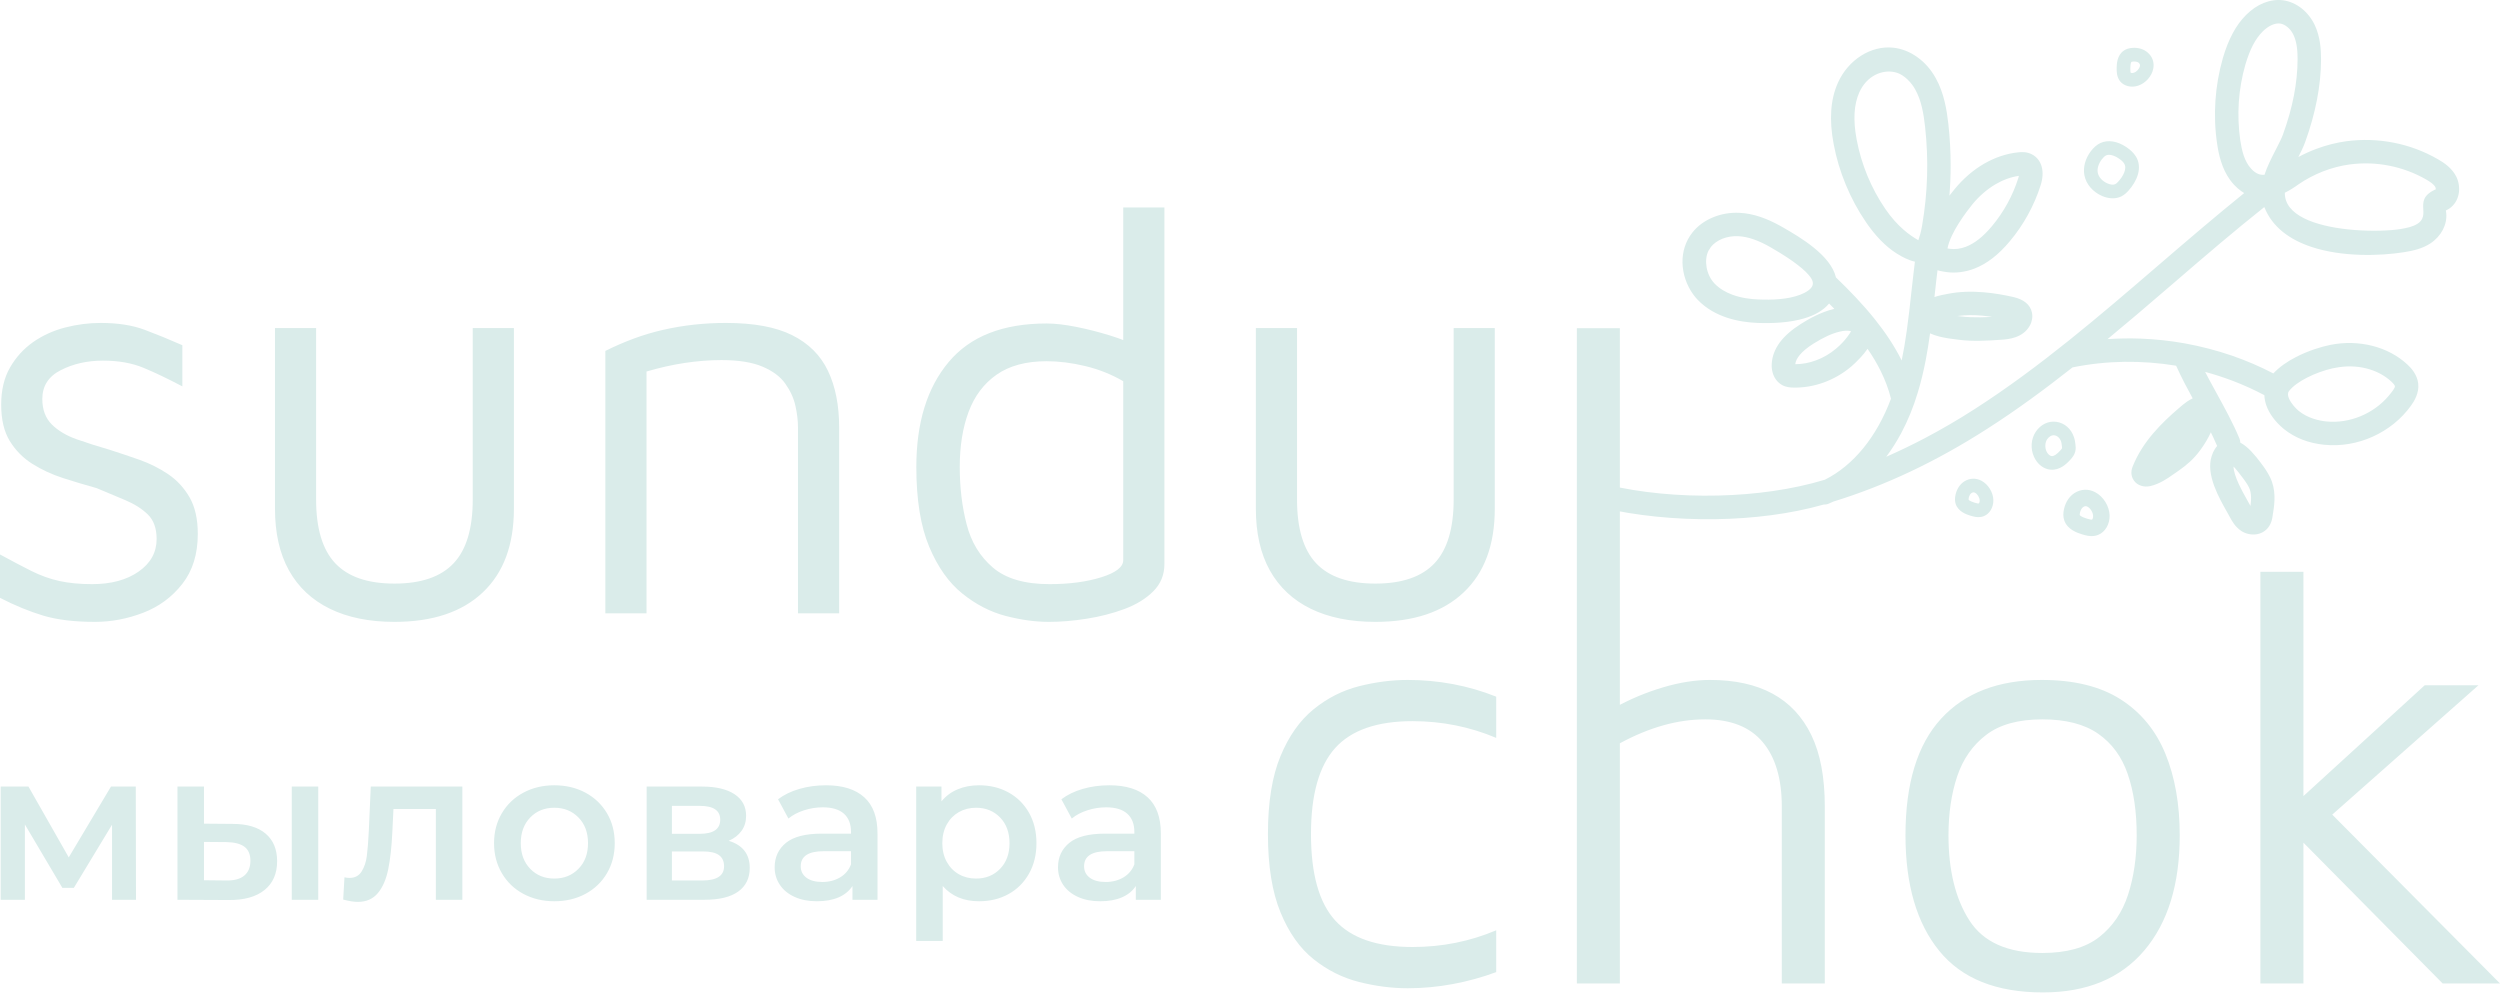 <?xml version="1.0" encoding="UTF-8"?> <svg xmlns="http://www.w3.org/2000/svg" width="160" height="64" viewBox="0 0 160 64" fill="none"> <path d="M6.075 39.8C4.758 39.8 3.654 39.666 2.764 39.399C1.874 39.13 0.952 38.752 0 38.263V35.485C0.758 35.898 1.429 36.252 2.014 36.545C2.6 36.837 3.197 37.051 3.806 37.186C4.415 37.318 5.112 37.385 5.891 37.385C7.111 37.385 8.104 37.118 8.874 36.58C9.641 36.044 10.024 35.35 10.024 34.495C10.024 33.813 9.834 33.289 9.457 32.923C9.079 32.557 8.599 32.253 8.013 32.007C7.428 31.764 6.819 31.509 6.183 31.24C5.478 31.044 4.763 30.83 4.043 30.599C3.323 30.367 2.667 30.063 2.067 29.685C1.47 29.307 0.99 28.818 0.624 28.221C0.258 27.624 0.076 26.848 0.076 25.899C0.076 24.971 0.263 24.178 0.641 23.522C1.019 22.863 1.514 22.319 2.123 21.891C2.732 21.467 3.417 21.154 4.172 20.96C4.927 20.764 5.683 20.668 6.441 20.668C7.536 20.668 8.476 20.814 9.257 21.107C10.036 21.4 10.841 21.727 11.67 22.093V24.728C10.745 24.239 9.916 23.844 9.184 23.54C8.452 23.235 7.586 23.08 6.587 23.08C5.586 23.08 4.69 23.282 3.897 23.686C3.103 24.087 2.708 24.705 2.708 25.534C2.708 26.216 2.91 26.757 3.311 27.161C3.715 27.562 4.245 27.879 4.904 28.113C5.563 28.344 6.268 28.57 7.027 28.789C7.636 28.985 8.268 29.196 8.927 29.427C9.585 29.662 10.197 29.966 10.756 30.344C11.319 30.721 11.775 31.216 12.13 31.825C12.481 32.434 12.659 33.216 12.659 34.167C12.659 35.459 12.329 36.527 11.67 37.367C11.011 38.211 10.177 38.825 9.167 39.215C8.154 39.604 7.123 39.8 6.075 39.8ZM25.243 39.8C23.633 39.8 22.256 39.519 21.112 38.96C19.964 38.398 19.092 37.581 18.494 36.507C17.897 35.435 17.599 34.118 17.599 32.557V20.996H20.231V31.972C20.231 33.825 20.64 35.183 21.457 36.05C22.274 36.916 23.536 37.35 25.243 37.35C26.953 37.35 28.215 36.916 29.031 36.05C29.848 35.183 30.255 33.825 30.255 31.972V20.996H32.89V32.557C32.89 34.873 32.225 36.662 30.896 37.915C29.567 39.171 27.682 39.8 25.243 39.8ZM38.742 22.459C39.328 22.167 39.931 21.903 40.555 21.672C41.175 21.441 41.811 21.253 42.455 21.107C43.102 20.96 43.761 20.849 44.431 20.776C45.102 20.703 45.781 20.668 46.463 20.668C48.243 20.668 49.657 20.928 50.705 21.455C51.756 21.979 52.517 22.741 52.992 23.739C53.469 24.74 53.706 25.946 53.706 27.36V39.253H51.071V27.36C51.071 26.924 51.016 26.459 50.907 25.973C50.799 25.484 50.585 25.015 50.266 24.564C49.95 24.111 49.461 23.745 48.802 23.466C48.146 23.186 47.268 23.045 46.17 23.045C45.412 23.045 44.633 23.106 43.828 23.227C43.023 23.349 42.206 23.534 41.377 23.777V39.253H38.742V22.459ZM67.133 39.8C66.254 39.8 65.326 39.672 64.351 39.417C63.376 39.159 62.454 38.685 61.59 37.988C60.724 37.294 60.015 36.293 59.468 34.99C58.92 33.684 58.645 31.983 58.645 29.887C58.645 27.056 59.333 24.819 60.712 23.174C62.088 21.526 64.181 20.703 66.986 20.703C67.522 20.703 68.157 20.776 68.889 20.922C69.618 21.069 70.338 21.253 71.047 21.473C71.753 21.692 72.338 21.924 72.804 22.167L71.887 23.08V13.278H74.522V36.105C74.522 36.788 74.285 37.367 73.808 37.845C73.334 38.319 72.716 38.697 71.96 38.978C71.205 39.259 70.4 39.464 69.548 39.598C68.693 39.733 67.888 39.8 67.133 39.8ZM67.168 37.385C68.436 37.385 69.539 37.239 70.479 36.946C71.419 36.653 71.887 36.287 71.887 35.851V24.398C71.132 23.958 70.321 23.636 69.454 23.428C68.591 23.221 67.765 23.118 66.986 23.118C65.669 23.118 64.603 23.405 63.783 23.979C62.967 24.55 62.369 25.343 61.992 26.356C61.614 27.366 61.424 28.543 61.424 29.887C61.424 31.204 61.57 32.428 61.866 33.561C62.156 34.697 62.718 35.617 63.546 36.325C64.375 37.034 65.584 37.385 67.168 37.385ZM88.022 39.8C86.412 39.8 85.033 39.519 83.888 38.96C82.74 38.398 81.871 37.581 81.271 36.507C80.673 35.435 80.375 34.118 80.375 32.557V20.996H83.01V31.972C83.01 33.825 83.417 35.183 84.234 36.05C85.05 36.916 86.315 37.35 88.022 37.35C89.729 37.35 90.991 36.916 91.808 36.05C92.624 35.183 93.034 33.825 93.034 31.972V20.996H95.666V32.557C95.666 34.873 95.002 36.662 93.672 37.915C92.343 39.171 90.461 39.8 88.022 39.8Z" fill="#DAECEA"></path> <path d="M90.095 63.248C89.076 63.248 88.037 63.114 86.98 62.847C85.923 62.578 84.954 62.095 84.075 61.392C83.194 60.693 82.486 59.691 81.953 58.391C81.417 57.092 81.148 55.423 81.148 53.382C81.148 51.341 81.417 49.678 81.953 48.39C82.486 47.105 83.194 46.104 84.075 45.389C84.954 44.675 85.923 44.186 86.98 43.917C88.037 43.65 89.076 43.516 90.095 43.516C91.064 43.516 92.027 43.603 92.984 43.782C93.939 43.961 94.864 44.23 95.757 44.587V47.225C94.914 46.868 94.047 46.602 93.154 46.423C92.264 46.244 91.345 46.154 90.402 46.154C88.133 46.154 86.482 46.727 85.451 47.875C84.418 49.023 83.903 50.858 83.903 53.382C83.903 55.932 84.418 57.774 85.451 58.907C86.482 60.043 88.133 60.608 90.402 60.608C91.345 60.608 92.264 60.52 93.154 60.341C94.047 60.163 94.914 59.896 95.757 59.539V62.215C94.864 62.546 93.939 62.801 92.984 62.979C92.027 63.158 91.064 63.248 90.095 63.248ZM100.919 62.941V21.004H103.671V46.001L103.366 45.275C104.335 44.739 105.354 44.312 106.426 43.993C107.494 43.674 108.501 43.516 109.447 43.516C111.028 43.516 112.36 43.808 113.443 44.394C114.527 44.982 115.355 45.867 115.929 47.052C116.503 48.238 116.787 49.761 116.787 51.623V62.941H114.035V51.623C114.035 49.84 113.628 48.461 112.811 47.492C111.994 46.522 110.77 46.039 109.14 46.039C108.247 46.039 107.348 46.168 106.443 46.423C105.539 46.678 104.613 47.058 103.671 47.571V62.941H100.919ZM130.746 63.515C127.763 63.515 125.552 62.628 124.112 60.856C122.672 59.085 121.951 56.62 121.951 53.458C121.951 50.144 122.71 47.658 124.226 46.001C125.743 44.344 127.892 43.516 130.67 43.516C132.734 43.516 134.418 43.928 135.717 44.757C137.017 45.586 137.972 46.748 138.584 48.238C139.196 49.731 139.503 51.47 139.503 53.458C139.503 56.594 138.745 59.053 137.228 60.839C135.709 62.622 133.551 63.515 130.746 63.515ZM130.708 60.991C132.263 60.991 133.475 60.654 134.341 59.978C135.208 59.302 135.826 58.397 136.195 57.264C136.564 56.128 136.748 54.861 136.748 53.458C136.748 51.953 136.558 50.648 136.174 49.538C135.794 48.428 135.161 47.571 134.283 46.959C133.405 46.347 132.213 46.039 130.708 46.039C129.177 46.039 127.98 46.37 127.113 47.035C126.246 47.696 125.629 48.584 125.257 49.693C124.888 50.8 124.703 52.056 124.703 53.458C124.703 55.701 125.148 57.519 126.041 58.907C126.934 60.297 128.489 60.991 130.708 60.991ZM146.808 51.508L155.181 43.858H158.621L147.42 53.766L146.808 51.508ZM147.42 62.941H144.665V36.594H147.42V62.941ZM148.184 51.049L160 62.941H156.329L146.31 52.808L148.184 51.049Z" fill="#DAECEA"></path> <path d="M109.222 17.108C109.292 17.5 109.47 17.875 109.731 18.147C110.053 18.481 110.454 18.709 110.876 18.864C111.441 19.072 112.044 19.148 112.539 19.166C112.969 19.183 113.44 19.186 113.903 19.142C114.363 19.101 114.814 19.016 115.218 18.861C115.399 18.791 115.578 18.703 115.721 18.598C115.847 18.507 115.944 18.407 115.99 18.296C116.031 18.2 116.037 18.085 115.988 17.954C115.961 17.883 115.92 17.81 115.862 17.731C115.709 17.523 115.461 17.271 115.074 16.973C114.682 16.666 114.149 16.308 113.438 15.898L113.356 15.849C112.949 15.611 112.574 15.436 112.225 15.316C111.883 15.196 111.564 15.131 111.251 15.117C110.89 15.099 110.539 15.158 110.235 15.278C109.93 15.401 109.675 15.582 109.494 15.808C109.488 15.813 109.473 15.84 109.45 15.884C109.418 15.934 109.388 15.986 109.35 16.03C109.189 16.352 109.157 16.736 109.222 17.108ZM133.118 32.806C133.159 32.639 133.235 32.504 133.334 32.446C133.405 32.399 133.463 32.387 133.533 32.402L133.604 32.431C133.791 32.531 133.955 32.8 133.958 33.023C133.967 33.148 133.911 33.242 133.891 33.254C133.855 33.269 133.744 33.248 133.554 33.19C133.17 33.069 133.115 32.985 133.106 32.961C133.106 32.961 133.094 32.92 133.118 32.806ZM133.241 34.194C133.299 34.211 133.369 34.235 133.443 34.252C133.674 34.314 133.981 34.355 134.289 34.229C134.737 34.047 135.027 33.547 135.015 32.99C134.997 32.39 134.617 31.778 134.096 31.503C133.665 31.272 133.179 31.292 132.766 31.556C132.438 31.767 132.201 32.124 132.099 32.566C132.034 32.838 132.04 33.075 132.108 33.292C132.31 33.901 132.962 34.106 133.241 34.194ZM136.37 4.656C136.347 4.63 136.338 4.533 136.341 4.372C136.344 4.038 136.4 3.974 136.414 3.962C136.414 3.962 136.444 3.942 136.54 3.936C136.616 3.933 136.684 3.939 136.739 3.953C136.798 3.968 136.845 3.988 136.88 4.018V4.021C136.947 4.082 136.971 4.141 136.956 4.228C136.918 4.404 136.745 4.597 136.569 4.653C136.467 4.688 136.382 4.668 136.37 4.656ZM136.842 5.482C137.316 5.326 137.711 4.884 137.808 4.401C137.887 4.003 137.758 3.625 137.448 3.359C137.202 3.145 136.865 3.04 136.49 3.063C136.256 3.078 136.069 3.136 135.917 3.245C135.477 3.552 135.472 4.117 135.466 4.36C135.466 4.568 135.46 4.917 135.688 5.203C135.808 5.356 135.987 5.461 136.183 5.511C136.388 5.564 136.616 5.558 136.842 5.482ZM135.568 11.624C135.492 11.706 135.436 11.759 135.384 11.782C135.27 11.844 135.082 11.829 134.883 11.741C134.555 11.603 134.309 11.334 134.257 11.053C134.207 10.798 134.3 10.485 134.514 10.201C134.611 10.072 134.704 9.984 134.792 9.946C134.892 9.899 135.021 9.897 135.164 9.935C135.296 9.97 135.448 10.037 135.589 10.134C135.764 10.248 135.876 10.35 135.943 10.462C136.154 10.784 135.876 11.29 135.568 11.624ZM136.078 9.408C135.504 9.027 134.904 8.933 134.429 9.153C134.204 9.255 134.005 9.428 133.814 9.677C133.454 10.157 133.305 10.719 133.402 11.217C133.507 11.782 133.943 12.291 134.541 12.546C134.631 12.584 134.725 12.616 134.819 12.64C135.161 12.728 135.492 12.704 135.776 12.564C135.975 12.461 136.121 12.312 136.215 12.21C136.754 11.618 137.158 10.725 136.681 9.987H136.678C136.54 9.774 136.347 9.589 136.078 9.408ZM126.003 31.849C126.035 31.711 126.1 31.6 126.182 31.55C126.238 31.512 126.29 31.5 126.346 31.515L126.407 31.538C126.56 31.62 126.697 31.846 126.7 32.027C126.706 32.136 126.662 32.209 126.642 32.22C126.615 32.232 126.522 32.218 126.363 32.168C126.047 32.065 126 31.998 125.992 31.977C125.992 31.977 125.983 31.942 126.003 31.849ZM126.103 33.002C126.153 33.017 126.211 33.034 126.273 33.049C126.463 33.099 126.718 33.134 126.975 33.029C127.347 32.876 127.584 32.463 127.575 32.001C127.561 31.506 127.245 30.997 126.814 30.768C126.457 30.578 126.053 30.596 125.711 30.812C125.441 30.988 125.242 31.284 125.157 31.649C125.104 31.875 125.107 32.071 125.163 32.253C125.333 32.759 125.874 32.929 126.103 33.002ZM131.958 28.534C131.964 28.575 131.976 28.66 131.97 28.687C131.961 28.707 131.929 28.754 131.868 28.821C131.639 29.076 131.455 29.199 131.311 29.19C131.182 29.178 131.051 29.053 130.972 28.88C130.863 28.628 130.881 28.321 131.018 28.113C131.144 27.931 131.311 27.838 131.49 27.861C131.666 27.884 131.832 28.034 131.909 28.256C131.938 28.332 131.947 28.435 131.958 28.534ZM132.816 28.903C132.863 28.716 132.84 28.54 132.825 28.426C132.81 28.297 132.79 28.133 132.731 27.972C132.553 27.439 132.125 27.065 131.604 26.997C131.095 26.927 130.606 27.164 130.292 27.627C129.982 28.089 129.938 28.707 130.175 29.234C130.36 29.644 130.685 29.934 131.059 30.03C131.121 30.045 131.182 30.057 131.253 30.06C131.824 30.101 132.248 29.706 132.517 29.404C132.632 29.275 132.76 29.12 132.816 28.903ZM116.21 23.068C116.673 22.901 117.115 22.644 117.501 22.319C117.806 22.064 118.049 21.798 118.221 21.569C118.344 21.408 118.426 21.282 118.467 21.201L118.397 21.183C118.312 21.165 118.218 21.16 118.113 21.165C117.999 21.171 117.873 21.192 117.73 21.227C117.478 21.288 117.226 21.376 116.96 21.499C116.684 21.625 116.395 21.786 116.07 21.988C115.671 22.24 115.376 22.483 115.18 22.723C115.016 22.922 114.919 23.115 114.896 23.308C115.335 23.308 115.783 23.227 116.21 23.068ZM119.515 11.252C119.823 11.996 120.209 12.713 120.663 13.375C121.047 13.934 121.442 14.367 121.834 14.707C122.15 14.982 122.467 15.199 122.774 15.374C122.868 15.093 122.935 14.885 123.011 14.455C123.193 13.404 123.301 12.341 123.333 11.284C123.365 10.225 123.321 9.159 123.204 8.102C123.158 7.689 123.099 7.27 123.002 6.866C122.909 6.471 122.774 6.085 122.578 5.733C122.554 5.689 122.525 5.64 122.49 5.584C122.464 5.543 122.431 5.496 122.396 5.446C122.303 5.318 122.2 5.2 122.089 5.095C121.986 4.993 121.875 4.905 121.761 4.832L121.741 4.817C121.682 4.779 121.618 4.744 121.553 4.714C121.187 4.551 120.745 4.533 120.321 4.668C119.89 4.805 119.48 5.101 119.182 5.566C119.114 5.672 119.053 5.786 118.997 5.906C118.825 6.295 118.722 6.735 118.693 7.229C118.663 7.736 118.707 8.304 118.827 8.936C118.974 9.727 119.208 10.505 119.515 11.252ZM127.701 11.8C127.174 12.113 126.677 12.54 126.246 13.061C126.076 13.272 125.708 13.738 125.362 14.288C125.037 14.8 124.736 15.389 124.639 15.901L124.794 15.925C124.955 15.945 125.128 15.945 125.301 15.925C125.473 15.901 125.649 15.857 125.816 15.793C126.094 15.685 126.366 15.527 126.639 15.313C126.92 15.093 127.198 14.815 127.482 14.478C127.857 14.028 128.193 13.539 128.477 13.02C128.761 12.502 128.995 11.955 129.171 11.399C129.189 11.346 129.2 11.299 129.209 11.255C128.703 11.325 128.19 11.513 127.701 11.8ZM126.873 20.202C126.358 20.155 125.81 20.152 125.271 20.226L125.479 20.249C125.907 20.302 126.322 20.313 126.735 20.308C126.984 20.305 127.239 20.293 127.496 20.278C127.294 20.249 127.087 20.223 126.873 20.202ZM143.283 6.544C143.23 7.361 143.262 8.187 143.379 8.992C143.426 9.296 143.491 9.636 143.599 9.958C143.707 10.271 143.857 10.567 144.079 10.804C144.231 10.968 144.384 11.079 144.542 11.138C144.662 11.182 144.788 11.199 144.928 11.185C145.101 10.658 145.361 10.143 145.613 9.651L145.692 9.498C145.865 9.156 146.029 8.84 146.12 8.582V8.579C146.424 7.739 146.655 6.916 146.811 6.117C146.963 5.321 147.042 4.551 147.045 3.813C147.045 3.573 147.039 3.3 147.001 3.022C146.966 2.756 146.901 2.486 146.787 2.243C146.764 2.197 146.74 2.153 146.717 2.112C146.691 2.065 146.661 2.024 146.638 1.989C146.538 1.851 146.418 1.737 146.289 1.652C146.172 1.573 146.046 1.523 145.926 1.506C145.762 1.485 145.581 1.52 145.394 1.602C145.197 1.69 144.995 1.831 144.811 2.015C144.577 2.249 144.375 2.533 144.193 2.876C144.009 3.227 143.851 3.643 143.704 4.135C143.479 4.917 143.338 5.727 143.283 6.544ZM152.9 10.602C152.078 10.441 151.234 10.412 150.403 10.523L150.368 10.526C149.806 10.602 149.226 10.754 148.667 10.971C148.111 11.191 147.575 11.472 147.098 11.803C146.989 11.882 146.846 11.981 146.685 12.081C146.55 12.165 146.398 12.253 146.228 12.335C146.228 12.429 146.234 12.517 146.248 12.599C146.357 13.278 146.937 13.758 147.73 14.095C148.561 14.443 149.627 14.634 150.646 14.716C151.858 14.812 152.997 14.762 153.626 14.66C153.817 14.628 154.019 14.59 154.215 14.537C154.402 14.481 154.578 14.414 154.727 14.315C154.795 14.274 154.853 14.221 154.903 14.168C154.95 14.115 154.991 14.057 155.02 13.995C155.111 13.808 155.102 13.603 155.09 13.407C155.067 12.95 155.043 12.523 155.819 12.148C155.843 12.133 155.901 12.116 155.919 12.101H155.913C155.904 12.104 155.887 12.11 155.887 12.101C155.889 12.06 155.881 12.016 155.863 11.978C155.816 11.887 155.734 11.803 155.638 11.726C155.532 11.642 155.403 11.562 155.278 11.489C154.54 11.065 153.735 10.766 152.9 10.602ZM155.919 12.101C155.922 12.101 155.919 12.101 155.913 12.101H155.919ZM144.064 32.021C144.076 31.775 144.061 31.538 143.991 31.33C143.953 31.225 143.898 31.117 143.83 31.005C143.76 30.888 143.678 30.78 143.602 30.672L143.555 30.61C143.344 30.32 143.174 30.113 143.04 29.96L142.946 29.861C142.952 30.464 143.523 31.48 143.851 32.059C143.857 32.074 144.026 32.376 144.029 32.379C144.044 32.258 144.059 32.141 144.064 32.021ZM149.437 23.546L149.299 23.572V23.569C148.766 23.692 148.172 23.9 147.648 24.169C147.165 24.415 146.743 24.711 146.497 25.027V25.03C146.398 25.15 146.418 25.323 146.492 25.498C146.629 25.826 146.939 26.151 147.118 26.298C147.405 26.529 147.727 26.687 148.034 26.79C148.348 26.895 148.649 26.951 148.898 26.974C149.627 27.047 150.377 26.924 151.065 26.643C151.756 26.359 152.382 25.914 152.862 25.349L152.95 25.241C153.082 25.08 153.287 24.828 153.275 24.714L153.263 24.684C153.255 24.661 153.24 24.635 153.219 24.611V24.608C153.202 24.585 153.178 24.559 153.149 24.526C153.123 24.494 153.091 24.462 153.055 24.43H153.053C152.619 24.02 152.057 23.73 151.433 23.575C150.807 23.42 150.119 23.405 149.437 23.546ZM117.226 32.15C117.162 32.179 117.1 32.212 117.027 32.238C116.965 32.264 116.904 32.279 116.845 32.285C116.804 32.288 116.76 32.291 116.719 32.291C114.573 32.9 112.17 33.192 109.813 33.228C107.204 33.266 104.651 32.993 102.561 32.499L102.558 32.496C102.467 32.472 102.385 32.437 102.315 32.387C102.245 32.337 102.18 32.276 102.128 32.206C102.063 32.118 102.019 32.018 101.999 31.91C101.978 31.808 101.978 31.699 102.005 31.591L102.008 31.585C102.055 31.386 102.18 31.225 102.341 31.125C102.505 31.026 102.707 30.991 102.909 31.038H102.912C104.944 31.524 107.439 31.778 109.992 31.714C112.31 31.658 114.676 31.342 116.787 30.704C117.7 30.25 118.535 29.559 119.255 28.678C119.969 27.8 120.569 26.734 121.023 25.516C120.874 24.913 120.651 24.327 120.373 23.762C120.13 23.267 119.843 22.787 119.524 22.325C119.375 22.541 119.205 22.743 119.041 22.916C118.816 23.162 118.599 23.355 118.473 23.464C117.949 23.906 117.349 24.251 116.717 24.48C116.084 24.708 115.42 24.822 114.764 24.805C114.661 24.805 114.55 24.796 114.436 24.775C114.31 24.752 114.181 24.714 114.055 24.643L114.052 24.641C113.973 24.597 113.903 24.547 113.839 24.488C113.771 24.43 113.713 24.365 113.663 24.295C113.563 24.157 113.487 23.999 113.443 23.827C113.399 23.66 113.379 23.478 113.391 23.288C113.417 22.802 113.59 22.345 113.909 21.912C114.222 21.493 114.673 21.098 115.27 20.723C115.513 20.568 115.824 20.384 116.181 20.211C116.538 20.038 116.942 19.874 117.375 19.772L117.396 19.766L117.062 19.426C116.676 19.886 116.111 20.188 115.463 20.378C114.538 20.653 113.446 20.703 112.486 20.668C111.915 20.644 111.233 20.562 110.56 20.343C109.877 20.12 109.198 19.76 108.648 19.183C108.598 19.128 108.548 19.075 108.501 19.019C108.455 18.964 108.411 18.905 108.367 18.844C107.951 18.273 107.69 17.538 107.679 16.797C107.67 16.13 107.86 15.453 108.317 14.877C108.651 14.455 109.104 14.127 109.629 13.911C110.147 13.694 110.732 13.591 111.33 13.621C111.766 13.641 112.208 13.729 112.67 13.884C113.066 14.019 113.478 14.203 113.915 14.443L114.187 14.598C114.67 14.877 115.417 15.31 116.084 15.851C116.749 16.39 117.331 17.037 117.501 17.755C118.347 18.569 119.211 19.459 119.984 20.425C120.643 21.247 121.24 22.129 121.708 23.071C121.837 22.448 121.943 21.815 122.03 21.186C122.15 20.346 122.241 19.497 122.332 18.662C122.37 18.302 122.411 17.942 122.452 17.605C122.481 17.33 122.516 17.046 122.554 16.747C122.431 16.721 122.311 16.683 122.194 16.639C122.019 16.572 121.849 16.487 121.691 16.402C121.31 16.197 120.95 15.937 120.599 15.611C120.253 15.292 119.922 14.912 119.6 14.47L119.425 14.221C118.912 13.474 118.479 12.666 118.131 11.823C117.779 10.98 117.519 10.101 117.352 9.211C117.205 8.433 117.156 7.721 117.2 7.077C117.244 6.421 117.387 5.83 117.63 5.291C117.958 4.559 118.485 3.962 119.106 3.567C119.732 3.169 120.455 2.975 121.17 3.052C121.717 3.11 122.247 3.324 122.715 3.663C123.181 3.994 123.585 4.451 123.889 5.004C124.153 5.476 124.329 5.982 124.452 6.486C124.575 6.983 124.642 7.478 124.695 7.935C124.794 8.822 124.841 9.715 124.841 10.611C124.841 11.249 124.815 11.887 124.762 12.523C124.882 12.365 124.996 12.224 125.09 12.11C125.649 11.431 126.287 10.88 126.975 10.482C127.666 10.081 128.404 9.829 129.159 9.75C129.282 9.736 129.42 9.727 129.569 9.741C129.721 9.756 129.88 9.794 130.038 9.876C130.363 10.043 130.576 10.324 130.67 10.678C130.761 11.015 130.74 11.416 130.603 11.849C130.398 12.499 130.123 13.135 129.792 13.738C129.461 14.344 129.069 14.915 128.629 15.439C128.269 15.872 127.9 16.232 127.526 16.522C127.148 16.815 126.759 17.037 126.358 17.192C126.068 17.304 125.769 17.377 125.47 17.415C125.175 17.453 124.879 17.453 124.592 17.415C124.46 17.395 124.314 17.374 124.173 17.342C124.115 17.327 124.056 17.312 124.001 17.295L123.925 17.924L123.805 19.011C123.884 18.981 123.96 18.961 124.036 18.94C124.223 18.89 124.402 18.855 124.548 18.829L124.651 18.808C125.438 18.65 126.229 18.645 126.958 18.706C127.652 18.762 128.29 18.885 128.808 18.999L128.872 19.014C129.195 19.09 129.455 19.207 129.648 19.365C129.856 19.532 129.988 19.745 130.044 20V20.003C130.073 20.141 130.076 20.284 130.052 20.428C130.029 20.568 129.982 20.709 129.909 20.837C129.47 21.64 128.512 21.713 128.102 21.742H128.1C127.649 21.774 127.201 21.804 126.741 21.809C126.281 21.818 125.822 21.804 125.359 21.745C124.894 21.692 124.481 21.631 124.132 21.543C123.904 21.485 123.699 21.417 123.524 21.335C123.444 21.921 123.351 22.503 123.24 23.08C123.105 23.765 122.944 24.447 122.739 25.118C122.461 26.052 122.101 26.924 121.676 27.724C121.386 28.262 121.067 28.769 120.719 29.234C121.541 28.871 122.364 28.476 123.19 28.043C124.25 27.483 125.309 26.869 126.366 26.189C130.55 23.505 134.409 20.185 138.139 16.976L138.142 16.973C139.081 16.165 140.03 15.351 140.976 14.552C141.848 13.817 142.732 13.079 143.628 12.356C143.564 12.318 143.502 12.277 143.441 12.233C143.289 12.125 143.136 11.993 142.987 11.835C142.943 11.785 142.896 11.735 142.849 11.677C142.8 11.618 142.759 11.562 142.721 11.51C142.457 11.147 142.276 10.743 142.15 10.345C142.021 9.949 141.948 9.56 141.898 9.214C141.76 8.304 141.725 7.373 141.787 6.448C141.848 5.523 142.009 4.603 142.264 3.716C142.442 3.107 142.65 2.586 142.893 2.132C143.136 1.673 143.42 1.286 143.751 0.955C144.094 0.61 144.48 0.349 144.881 0.188C145.288 0.027 145.707 -0.034 146.114 0.018C146.538 0.074 146.945 0.256 147.297 0.531C147.645 0.806 147.941 1.175 148.146 1.608C148.324 1.989 148.427 2.387 148.482 2.77C148.535 3.145 148.547 3.505 148.547 3.819C148.544 4.65 148.456 5.508 148.286 6.386C148.116 7.265 147.865 8.169 147.531 9.091C147.42 9.399 147.264 9.715 147.095 10.049C147.466 9.85 147.853 9.674 148.254 9.525C148.881 9.291 149.533 9.124 150.169 9.039C151.179 8.904 152.203 8.936 153.196 9.132C154.186 9.326 155.146 9.683 156.027 10.192C156.235 10.309 156.455 10.45 156.659 10.626C156.867 10.807 157.061 11.027 157.198 11.296C157.368 11.633 157.429 12.051 157.35 12.438C157.277 12.792 157.087 13.12 156.762 13.345L156.756 13.348C156.686 13.395 156.61 13.433 156.534 13.471L156.542 13.521L156.557 13.629C156.598 13.995 156.516 14.37 156.34 14.71C156.165 15.043 155.895 15.345 155.553 15.573C155.289 15.746 155.005 15.866 154.718 15.954C154.434 16.039 154.145 16.095 153.866 16.139C152.341 16.384 149.908 16.46 147.932 15.802C146.576 15.351 145.432 14.56 144.916 13.252C143.959 14.016 143.019 14.789 142.097 15.565C141.11 16.396 140.109 17.257 139.119 18.112C138.332 18.791 137.541 19.467 136.766 20.126C136.151 20.647 135.524 21.174 134.883 21.704C135.595 21.657 136.306 21.645 137.02 21.672C137.96 21.71 138.9 21.809 139.828 21.976L139.857 21.982C140.87 22.167 141.866 22.427 142.835 22.758C143.748 23.074 144.641 23.455 145.493 23.9C145.883 23.481 146.395 23.133 146.928 22.858C147.727 22.442 148.582 22.184 149.141 22.073C150.055 21.889 150.983 21.918 151.832 22.134C152.687 22.351 153.465 22.761 154.08 23.335C154.209 23.455 154.361 23.613 154.49 23.812C154.625 24.017 154.733 24.26 154.765 24.544C154.8 24.846 154.739 25.121 154.642 25.364C154.549 25.601 154.42 25.8 154.309 25.955C153.685 26.828 152.824 27.51 151.855 27.946C150.889 28.382 149.812 28.573 148.746 28.464C148.248 28.414 147.777 28.303 147.346 28.136C146.913 27.966 146.518 27.738 146.172 27.46C146.032 27.343 145.9 27.223 145.78 27.097C145.66 26.968 145.549 26.839 145.452 26.705C145.276 26.465 145.136 26.204 145.042 25.938C144.969 25.727 144.928 25.51 144.919 25.291C144.275 24.951 143.608 24.646 142.92 24.383C142.334 24.16 141.734 23.964 141.128 23.8C141.213 23.964 141.298 24.125 141.383 24.286C141.526 24.556 141.696 24.866 141.869 25.179C142.126 25.648 142.387 26.122 142.639 26.611C142.887 27.094 143.125 27.583 143.327 28.072C143.356 28.145 143.371 28.218 143.376 28.291V28.327C143.628 28.458 143.865 28.66 144.085 28.892C144.299 29.117 144.501 29.369 144.688 29.618L144.896 29.902C144.975 30.013 145.054 30.133 145.13 30.262C145.236 30.438 145.335 30.631 145.405 30.836C145.543 31.228 145.578 31.626 145.566 32.01C145.552 32.382 145.496 32.733 145.443 33.043C145.432 33.128 145.414 33.236 145.376 33.353C145.338 33.476 145.276 33.611 145.183 33.737C144.978 34.012 144.694 34.156 144.395 34.197C144.07 34.241 143.725 34.161 143.455 33.989C143.353 33.921 143.262 33.848 143.18 33.766C143.101 33.69 143.031 33.605 142.969 33.52C142.861 33.371 142.779 33.219 142.715 33.102L142.545 32.794C142.273 32.317 141.936 31.717 141.708 31.099C141.473 30.452 141.353 29.782 141.547 29.19C141.602 29.012 141.672 28.862 141.752 28.739C141.798 28.666 141.848 28.599 141.898 28.543C141.813 28.347 141.725 28.148 141.631 27.952L141.494 27.668C141.409 27.855 141.315 28.037 141.213 28.209C140.973 28.619 140.698 28.98 140.493 29.208C140.065 29.691 139.553 30.045 139.099 30.355L139.084 30.364C138.897 30.499 138.683 30.645 138.443 30.78C138.194 30.918 137.922 31.038 137.626 31.108C137.416 31.155 137.214 31.146 137.038 31.09C136.85 31.032 136.689 30.921 136.578 30.765C136.543 30.718 136.514 30.669 136.49 30.619C136.467 30.563 136.446 30.511 136.435 30.455C136.367 30.186 136.446 29.972 136.485 29.875L136.49 29.858C136.812 29.05 137.281 28.347 137.805 27.732C138.326 27.12 138.9 26.59 139.447 26.122C139.605 25.982 139.781 25.835 139.969 25.703C140.086 25.624 140.209 25.551 140.332 25.495C140.156 25.176 139.983 24.851 139.81 24.518C139.62 24.149 139.439 23.777 139.272 23.405C138.174 23.224 137.061 23.142 135.955 23.156C134.842 23.174 133.732 23.291 132.643 23.513C131.768 24.201 130.881 24.878 129.976 25.534C129.063 26.195 128.129 26.839 127.174 27.448C125.547 28.493 123.91 29.404 122.276 30.177C120.625 30.956 118.974 31.597 117.337 32.1L117.226 32.15Z" fill="#DAECEA"></path> <path d="M7.17 57.586V52.782L4.725 56.825H3.993L1.593 52.767V57.586H0.044V50.34H1.821L4.4 54.872L7.103 50.34H8.69L8.704 57.586H7.17ZM14.885 52.729C15.81 52.729 16.512 52.937 17.001 53.353C17.49 53.768 17.736 54.357 17.736 55.115C17.736 55.911 17.467 56.529 16.928 56.962C16.389 57.396 15.628 57.61 14.642 57.601L11.357 57.586V50.34H13.055V52.714L14.885 52.729ZM18.673 50.34H20.368V57.586H18.673V50.34ZM14.492 56.351C14.99 56.359 15.371 56.257 15.631 56.04C15.895 55.821 16.026 55.505 16.026 55.089C16.026 54.682 15.898 54.383 15.646 54.193C15.391 54.003 15.008 53.903 14.492 53.894L13.055 53.883V56.336L14.492 56.351ZM29.59 50.34V57.586H27.895V51.778H25.181L25.111 53.215C25.067 54.175 24.979 54.977 24.848 55.625C24.716 56.272 24.496 56.784 24.183 57.159C23.87 57.533 23.442 57.721 22.901 57.721C22.646 57.721 22.336 57.671 21.964 57.572L22.046 56.149C22.172 56.175 22.28 56.187 22.371 56.187C22.713 56.187 22.974 56.049 23.144 55.774C23.316 55.499 23.428 55.168 23.477 54.784C23.527 54.401 23.571 53.85 23.606 53.136L23.729 50.34H29.59ZM35.475 57.68C34.743 57.68 34.082 57.522 33.493 57.206C32.905 56.889 32.448 56.447 32.117 55.882C31.786 55.317 31.619 54.679 31.619 53.962C31.619 53.247 31.786 52.609 32.117 52.05C32.448 51.488 32.905 51.048 33.493 50.732C34.082 50.416 34.743 50.258 35.475 50.258C36.216 50.258 36.883 50.416 37.472 50.732C38.057 51.048 38.517 51.488 38.848 52.05C39.179 52.609 39.343 53.247 39.343 53.962C39.343 54.679 39.179 55.317 38.848 55.882C38.517 56.447 38.057 56.889 37.472 57.206C36.883 57.522 36.216 57.68 35.475 57.68ZM35.475 56.228C36.099 56.228 36.614 56.02 37.021 55.604C37.431 55.188 37.633 54.641 37.633 53.962C37.633 53.285 37.431 52.735 37.021 52.319C36.614 51.903 36.099 51.696 35.475 51.696C34.852 51.696 34.336 51.903 33.935 52.319C33.531 52.735 33.329 53.285 33.329 53.962C33.329 54.641 33.531 55.188 33.935 55.604C34.336 56.02 34.852 56.228 35.475 56.228ZM46.639 53.812C47.535 54.085 47.983 54.664 47.983 55.551C47.983 56.201 47.736 56.705 47.251 57.056C46.762 57.41 46.038 57.586 45.078 57.586H41.386V50.34H44.929C45.816 50.34 46.507 50.501 47.005 50.826C47.502 51.154 47.751 51.614 47.751 52.211C47.751 52.583 47.655 52.905 47.458 53.174C47.265 53.446 46.99 53.66 46.639 53.812ZM43.002 53.364H44.779C45.658 53.364 46.094 53.063 46.094 52.457C46.094 51.868 45.658 51.575 44.779 51.575H43.002V53.364ZM44.941 56.351C45.874 56.351 46.34 56.049 46.34 55.443C46.34 55.124 46.232 54.887 46.015 54.729C45.798 54.571 45.459 54.492 44.996 54.492H43.002V56.351H44.941ZM52.863 50.258C53.932 50.258 54.745 50.513 55.311 51.025C55.879 51.535 56.16 52.307 56.16 53.338V57.586H54.558V56.705C54.35 57.021 54.055 57.264 53.671 57.431C53.285 57.598 52.822 57.68 52.277 57.68C51.736 57.68 51.261 57.589 50.855 57.402C50.448 57.217 50.131 56.96 49.912 56.629C49.689 56.298 49.578 55.926 49.578 55.51C49.578 54.858 49.821 54.336 50.304 53.941C50.787 53.549 51.551 53.353 52.591 53.353H54.465V53.244C54.465 52.735 54.312 52.348 54.011 52.076C53.706 51.804 53.255 51.669 52.658 51.669C52.251 51.669 51.85 51.731 51.458 51.859C51.065 51.985 50.732 52.161 50.459 52.386L49.795 51.154C50.175 50.864 50.632 50.642 51.165 50.489C51.701 50.334 52.266 50.258 52.863 50.258ZM52.632 56.447C53.056 56.447 53.434 56.348 53.765 56.154C54.096 55.958 54.327 55.68 54.465 55.32V54.477H52.714C51.736 54.477 51.247 54.799 51.247 55.443C51.247 55.751 51.37 55.993 51.613 56.175C51.859 56.356 52.198 56.447 52.632 56.447ZM62.656 50.258C63.362 50.258 63.991 50.41 64.547 50.718C65.104 51.025 65.54 51.461 65.859 52.02C66.175 52.583 66.333 53.23 66.333 53.962C66.333 54.694 66.175 55.343 65.859 55.909C65.54 56.474 65.104 56.913 64.547 57.22C63.991 57.528 63.362 57.68 62.656 57.68C61.678 57.68 60.905 57.355 60.334 56.705V60.218H58.636V50.34H60.253V51.289C60.534 50.946 60.879 50.685 61.292 50.516C61.702 50.343 62.158 50.258 62.656 50.258ZM62.466 56.228C63.09 56.228 63.602 56.02 64.006 55.604C64.41 55.188 64.609 54.641 64.609 53.962C64.609 53.285 64.41 52.735 64.006 52.319C63.602 51.903 63.09 51.696 62.466 51.696C62.059 51.696 61.693 51.789 61.365 51.974C61.04 52.161 60.782 52.425 60.592 52.767C60.402 53.113 60.308 53.511 60.308 53.962C60.308 54.415 60.402 54.814 60.592 55.156C60.782 55.502 61.04 55.765 61.365 55.95C61.693 56.137 62.059 56.228 62.466 56.228ZM70.997 50.258C72.063 50.258 72.88 50.513 73.445 51.025C74.01 51.535 74.294 52.307 74.294 53.338V57.586H72.692V56.705C72.485 57.021 72.189 57.264 71.802 57.431C71.419 57.598 70.956 57.68 70.412 57.68C69.87 57.68 69.396 57.589 68.986 57.402C68.579 57.217 68.266 56.96 68.043 56.629C67.824 56.298 67.712 55.926 67.712 55.51C67.712 54.858 67.953 54.336 68.439 53.941C68.921 53.549 69.683 53.353 70.725 53.353H72.599V53.244C72.599 52.735 72.447 52.348 72.142 52.076C71.841 51.804 71.39 51.669 70.792 51.669C70.385 51.669 69.984 51.731 69.592 51.859C69.197 51.985 68.866 52.161 68.594 52.386L67.929 51.154C68.31 50.864 68.766 50.642 69.299 50.489C69.832 50.334 70.4 50.258 70.997 50.258ZM70.766 56.447C71.191 56.447 71.568 56.348 71.899 56.154C72.227 55.958 72.461 55.68 72.599 55.32V54.477H70.848C69.87 54.477 69.381 54.799 69.381 55.443C69.381 55.751 69.504 55.993 69.747 56.175C69.99 56.356 70.33 56.447 70.766 56.447Z" fill="#DAECEA"></path> </svg> 